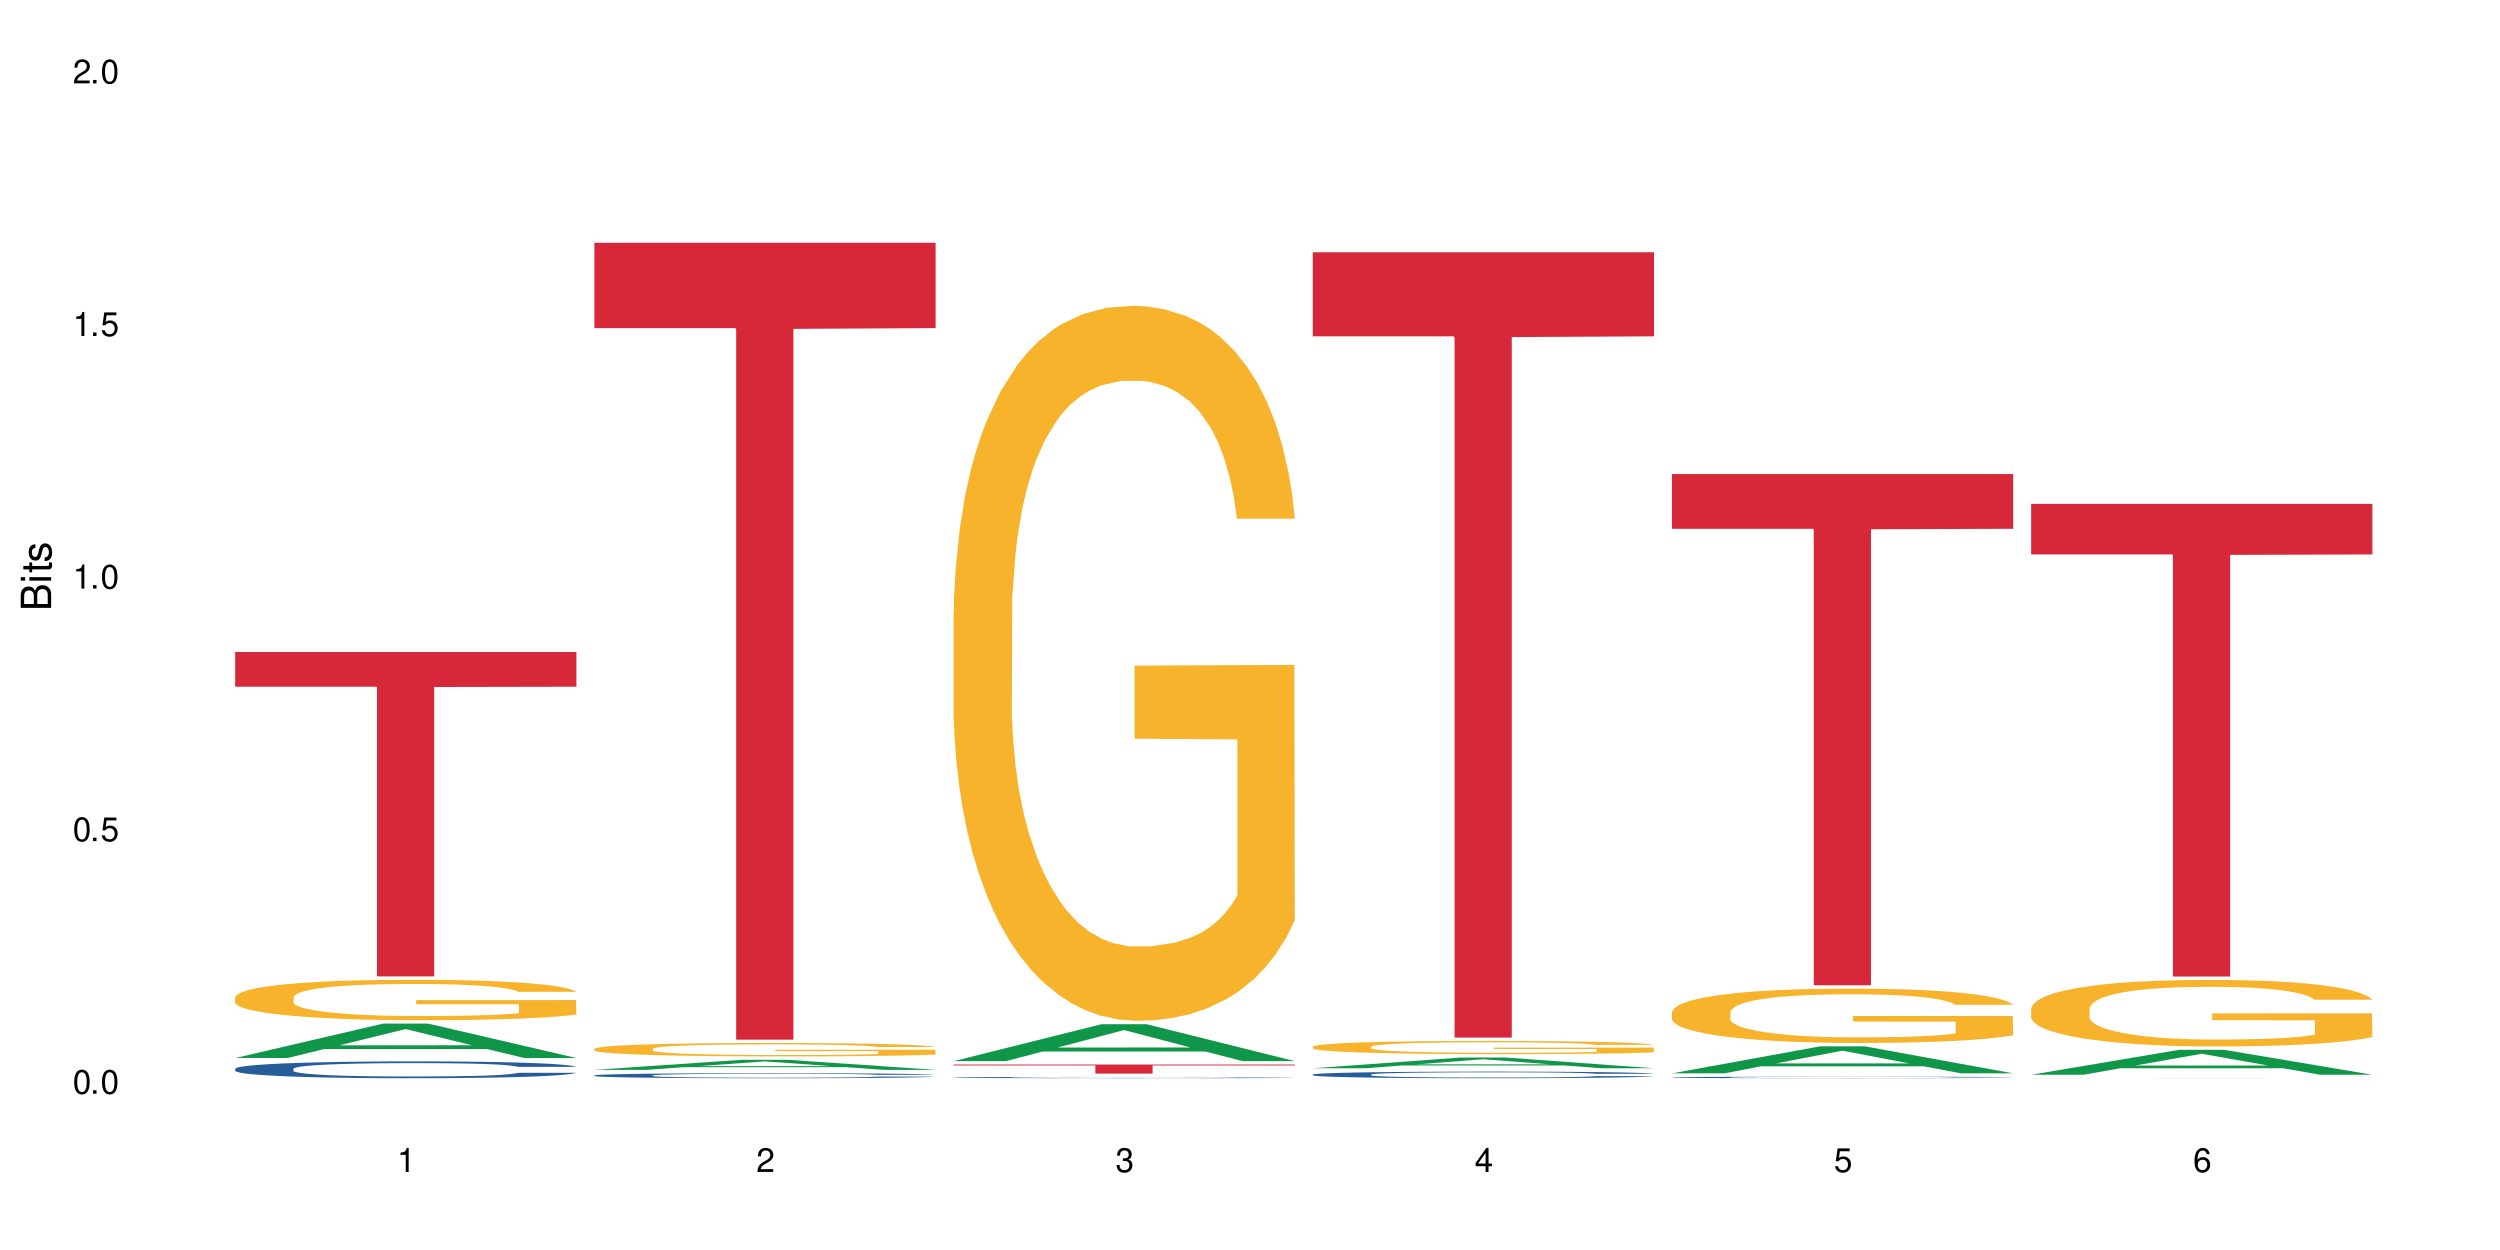 <?xml version="1.0" encoding="UTF-8"?>
<svg xmlns="http://www.w3.org/2000/svg" xmlns:xlink="http://www.w3.org/1999/xlink" width="720" height="360" viewBox="0 0 720 360">
<defs>
<g>
<g id="glyph-0-0">
</g>
<g id="glyph-0-1">
<path d="M 2.641 -6.938 C 2 -6.938 1.422 -6.656 1.078 -6.172 C 0.641 -5.562 0.406 -4.641 0.406 -3.359 C 0.406 -1.016 1.188 0.219 2.641 0.219 C 4.078 0.219 4.859 -1.016 4.859 -3.297 C 4.859 -4.641 4.656 -5.547 4.203 -6.172 C 3.844 -6.656 3.281 -6.938 2.641 -6.938 Z M 2.641 -6.188 C 3.547 -6.188 4 -5.25 4 -3.375 C 4 -1.406 3.562 -0.484 2.625 -0.484 C 1.734 -0.484 1.281 -1.438 1.281 -3.344 C 1.281 -5.25 1.734 -6.188 2.641 -6.188 Z M 2.641 -6.188 "/>
</g>
<g id="glyph-0-2">
<path d="M 1.828 -1 L 0.828 -1 L 0.828 0 L 1.828 0 Z M 1.828 -1 "/>
</g>
<g id="glyph-0-3">
<path d="M 4.562 -6.797 L 1.062 -6.797 L 0.547 -3.094 L 1.328 -3.094 C 1.719 -3.562 2.047 -3.734 2.578 -3.734 C 3.484 -3.734 4.062 -3.109 4.062 -2.094 C 4.062 -1.125 3.484 -0.531 2.578 -0.531 C 1.828 -0.531 1.375 -0.906 1.188 -1.672 L 0.328 -1.672 C 0.453 -1.109 0.547 -0.844 0.75 -0.594 C 1.125 -0.078 1.828 0.219 2.594 0.219 C 3.969 0.219 4.922 -0.781 4.922 -2.219 C 4.922 -3.562 4.031 -4.484 2.719 -4.484 C 2.25 -4.484 1.859 -4.359 1.469 -4.062 L 1.734 -5.969 L 4.562 -5.969 Z M 4.562 -6.797 "/>
</g>
<g id="glyph-0-4">
<path d="M 2.484 -4.938 L 2.484 0 L 3.328 0 L 3.328 -6.938 L 2.766 -6.938 C 2.469 -5.875 2.281 -5.734 0.984 -5.562 L 0.984 -4.938 Z M 2.484 -4.938 "/>
</g>
<g id="glyph-0-5">
<path d="M 4.859 -0.828 L 1.281 -0.828 C 1.359 -1.406 1.672 -1.781 2.5 -2.281 L 3.469 -2.828 C 4.406 -3.344 4.906 -4.062 4.906 -4.906 C 4.906 -5.484 4.672 -6.031 4.266 -6.406 C 3.859 -6.766 3.375 -6.938 2.719 -6.938 C 1.859 -6.938 1.219 -6.625 0.844 -6.031 C 0.609 -5.672 0.5 -5.234 0.484 -4.531 L 1.328 -4.531 C 1.359 -5.016 1.406 -5.281 1.531 -5.516 C 1.75 -5.938 2.188 -6.203 2.703 -6.203 C 3.469 -6.203 4.031 -5.641 4.031 -4.891 C 4.031 -4.344 3.719 -3.859 3.125 -3.516 L 2.234 -3 C 0.812 -2.172 0.406 -1.531 0.328 -0.016 L 4.859 -0.016 Z M 4.859 -0.828 "/>
</g>
<g id="glyph-0-6">
<path d="M 2.125 -3.188 L 2.578 -3.188 C 3.5 -3.188 3.984 -2.766 3.984 -1.922 C 3.984 -1.062 3.469 -0.531 2.594 -0.531 C 1.656 -0.531 1.203 -1 1.156 -2.016 L 0.312 -2.016 C 0.344 -1.453 0.438 -1.094 0.609 -0.781 C 0.953 -0.109 1.625 0.219 2.547 0.219 C 3.953 0.219 4.859 -0.625 4.859 -1.938 C 4.859 -2.828 4.516 -3.297 3.703 -3.594 C 4.344 -3.844 4.656 -4.328 4.656 -5.031 C 4.656 -6.219 3.875 -6.938 2.578 -6.938 C 1.203 -6.938 0.484 -6.172 0.453 -4.703 L 1.297 -4.703 C 1.312 -5.125 1.344 -5.359 1.453 -5.578 C 1.641 -5.969 2.062 -6.203 2.594 -6.203 C 3.344 -6.203 3.797 -5.75 3.797 -5 C 3.797 -4.516 3.609 -4.219 3.25 -4.047 C 3.016 -3.953 2.703 -3.922 2.125 -3.906 Z M 2.125 -3.188 "/>
</g>
<g id="glyph-0-7">
<path d="M 3.141 -1.672 L 3.141 0 L 3.984 0 L 3.984 -1.672 L 4.984 -1.672 L 4.984 -2.438 L 3.984 -2.438 L 3.984 -6.938 L 3.359 -6.938 L 0.266 -2.578 L 0.266 -1.672 Z M 3.141 -2.438 L 1 -2.438 L 3.141 -5.5 Z M 3.141 -2.438 "/>
</g>
<g id="glyph-0-8">
<path d="M 4.781 -5.125 C 4.609 -6.266 3.891 -6.938 2.844 -6.938 C 2.094 -6.938 1.422 -6.578 1.031 -5.953 C 0.594 -5.266 0.406 -4.422 0.406 -3.172 C 0.406 -2 0.578 -1.25 0.984 -0.641 C 1.359 -0.078 1.953 0.219 2.703 0.219 C 3.984 0.219 4.922 -0.75 4.922 -2.094 C 4.922 -3.375 4.062 -4.281 2.844 -4.281 C 2.172 -4.281 1.641 -4.031 1.281 -3.516 C 1.281 -5.234 1.828 -6.188 2.797 -6.188 C 3.391 -6.188 3.797 -5.797 3.938 -5.125 Z M 2.734 -3.531 C 3.547 -3.531 4.062 -2.953 4.062 -2.031 C 4.062 -1.156 3.484 -0.531 2.703 -0.531 C 1.922 -0.531 1.328 -1.188 1.328 -2.078 C 1.328 -2.938 1.906 -3.531 2.734 -3.531 Z M 2.734 -3.531 "/>
</g>
<g id="glyph-1-0">
</g>
<g id="glyph-1-1">
<path d="M 0 -0.953 L 0 -4.891 C 0 -5.719 -0.234 -6.344 -0.734 -6.797 C -1.188 -7.234 -1.812 -7.469 -2.5 -7.469 C -3.547 -7.469 -4.188 -7 -4.625 -5.875 C -4.984 -6.688 -5.625 -7.094 -6.531 -7.094 C -7.172 -7.094 -7.734 -6.859 -8.141 -6.391 C -8.562 -5.922 -8.75 -5.344 -8.75 -4.5 L -8.75 -0.953 Z M -4.984 -2.062 L -7.766 -2.062 L -7.766 -4.219 C -7.766 -4.844 -7.688 -5.203 -7.453 -5.5 C -7.219 -5.812 -6.859 -5.969 -6.375 -5.969 C -5.891 -5.969 -5.531 -5.812 -5.297 -5.5 C -5.062 -5.203 -4.984 -4.844 -4.984 -4.219 Z M -0.984 -2.062 L -4 -2.062 L -4 -4.781 C -4 -5.766 -3.438 -6.359 -2.484 -6.359 C -1.547 -6.359 -0.984 -5.766 -0.984 -4.781 Z M -0.984 -2.062 "/>
</g>
<g id="glyph-1-2">
<path d="M -6.281 -1.797 L -6.281 -0.797 L 0 -0.797 L 0 -1.797 Z M -8.75 -1.797 L -8.75 -0.797 L -7.484 -0.797 L -7.484 -1.797 Z M -8.75 -1.797 "/>
</g>
<g id="glyph-1-3">
<path d="M -6.281 -3.047 L -6.281 -2.016 L -8.016 -2.016 L -8.016 -1.016 L -6.281 -1.016 L -6.281 -0.172 L -5.469 -0.172 L -5.469 -1.016 L -0.719 -1.016 C -0.078 -1.016 0.281 -1.453 0.281 -2.234 C 0.281 -2.5 0.25 -2.719 0.188 -3.047 L -0.641 -3.047 C -0.609 -2.906 -0.594 -2.766 -0.594 -2.562 C -0.594 -2.141 -0.719 -2.016 -1.156 -2.016 L -5.469 -2.016 L -5.469 -3.047 Z M -6.281 -3.047 "/>
</g>
<g id="glyph-1-4">
<path d="M -4.531 -5.25 C -5.766 -5.25 -6.469 -4.422 -6.469 -2.969 C -6.469 -1.516 -5.719 -0.562 -4.547 -0.562 C -3.562 -0.562 -3.094 -1.062 -2.734 -2.562 L -2.516 -3.484 C -2.344 -4.188 -2.094 -4.469 -1.641 -4.469 C -1.047 -4.469 -0.641 -3.875 -0.641 -3 C -0.641 -2.453 -0.797 -2 -1.062 -1.75 C -1.25 -1.594 -1.422 -1.531 -1.875 -1.469 L -1.875 -0.406 C -0.422 -0.453 0.281 -1.266 0.281 -2.922 C 0.281 -4.5 -0.5 -5.516 -1.719 -5.516 C -2.656 -5.516 -3.172 -4.984 -3.469 -3.734 L -3.703 -2.766 C -3.891 -1.953 -4.156 -1.609 -4.594 -1.609 C -5.188 -1.609 -5.547 -2.125 -5.547 -2.938 C -5.547 -3.75 -5.203 -4.172 -4.531 -4.203 Z M -4.531 -5.25 "/>
</g>
</g>
</defs>
<rect x="-72" y="-36" width="864" height="432" fill="rgb(100%, 100%, 100%)" fill-opacity="1"/>
<path fill-rule="nonzero" fill="rgb(6.275%, 58.824%, 28.235%)" fill-opacity="1" d="M 67.73 304.707 L 67.836 304.695 L 110.359 294.793 L 123.273 294.793 L 166.008 304.715 L 150.992 304.715 L 140.281 302.125 L 93.352 302.125 L 82.852 304.707 L 67.73 304.707 L 97.863 301.055 L 135.977 301.043 L 116.973 296.414 L 116.766 296.406 L 116.555 296.434 L 97.758 301.043 L 97.863 301.055 Z M 67.73 304.707 "/>
<path fill-rule="nonzero" fill="rgb(14.51%, 36.078%, 60%)" fill-opacity="1" d="M 67.73 307.789 L 67.852 307.785 L 67.852 307.68 L 68.211 307.512 L 69.051 307.301 L 69.887 307.152 L 72.047 306.891 L 75.043 306.637 L 78.156 306.445 L 80.434 306.328 L 82.473 306.238 L 87.145 306.074 L 90.145 305.992 L 93.379 305.918 L 97.332 305.84 L 100.211 305.797 L 106.684 305.727 L 111.477 305.695 L 115.191 305.68 L 123.223 305.68 L 128.016 305.699 L 131.492 305.723 L 135.324 305.758 L 138.562 305.797 L 144.195 305.895 L 149.227 306.02 L 151.504 306.09 L 155.102 306.227 L 157.855 306.359 L 159.773 306.473 L 161.934 306.637 L 163.848 306.84 L 165.289 307.062 L 166.008 307.254 L 149.227 307.254 L 148.391 307.078 L 147.43 306.941 L 145.633 306.758 L 143.836 306.629 L 141.316 306.5 L 139.039 306.418 L 135.926 306.332 L 133.168 306.281 L 130.293 306.238 L 127.535 306.215 L 122.262 306.188 L 116.148 306.188 L 113.871 306.195 L 109.199 306.23 L 106.684 306.262 L 103.086 306.324 L 100.57 306.383 L 97.574 306.469 L 95.535 306.547 L 93.02 306.66 L 91.223 306.762 L 89.184 306.91 L 87.984 307.02 L 86.906 307.145 L 85.949 307.289 L 85.23 307.445 L 84.75 307.609 L 84.508 307.77 L 84.508 308.457 L 84.75 308.617 L 85.348 308.801 L 86.906 309.07 L 89.184 309.309 L 91.82 309.492 L 94.336 309.625 L 95.777 309.688 L 97.691 309.758 L 100.688 309.848 L 105.004 309.938 L 107.52 309.973 L 111.355 310.008 L 115.312 310.023 L 120.586 310.023 L 125.258 310.008 L 128.375 309.984 L 131.609 309.949 L 136.043 309.875 L 138.801 309.805 L 141.199 309.719 L 142.996 309.633 L 144.195 309.562 L 145.992 309.426 L 147.43 309.277 L 148.508 309.121 L 149.227 308.969 L 166.008 308.969 L 165.289 309.148 L 164.207 309.32 L 163.129 309.449 L 161.453 309.605 L 159.535 309.742 L 156.777 309.895 L 154.5 310 L 151.504 310.109 L 148.75 310.191 L 145.754 310.27 L 141.316 310.355 L 138.441 310.402 L 135.324 310.441 L 131.609 310.477 L 126.938 310.508 L 121.902 310.527 L 117.227 310.531 L 112.195 310.52 L 108.48 310.504 L 103.566 310.465 L 97.453 310.383 L 93.02 310.301 L 89.543 310.215 L 86.547 310.125 L 83.191 310.008 L 78.875 309.812 L 76.238 309.66 L 74.441 309.539 L 72.406 309.363 L 70.969 309.211 L 69.289 308.961 L 68.09 308.645 L 67.73 308.402 Z M 67.73 307.789 "/>
<path fill-rule="nonzero" fill="rgb(96.863%, 70.196%, 16.863%)" fill-opacity="1" d="M 67.73 287.164 L 67.852 287.152 L 67.852 286.941 L 68.332 286.461 L 69.527 285.801 L 71.086 285.258 L 72.766 284.836 L 73.844 284.609 L 75.641 284.293 L 77.199 284.059 L 81.152 283.578 L 86.188 283.133 L 88.945 282.941 L 92.059 282.758 L 96.496 282.555 L 98.531 282.48 L 104.766 282.312 L 111.836 282.207 L 119.625 282.172 L 123.223 282.184 L 128.133 282.227 L 134.848 282.344 L 138.68 282.449 L 141.676 282.555 L 144.793 282.695 L 148.629 282.906 L 152.223 283.164 L 155.102 283.418 L 157.977 283.738 L 160.375 284.078 L 162.41 284.449 L 164.207 284.898 L 165.289 285.27 L 166.008 285.645 L 149.348 285.645 L 148.391 285.27 L 147.309 284.984 L 145.512 284.633 L 143.715 284.375 L 141.918 284.176 L 138.562 283.898 L 135.684 283.727 L 132.09 283.578 L 128.613 283.48 L 124.66 283.418 L 122.262 283.398 L 115.91 283.398 L 110.156 283.473 L 106.801 283.559 L 104.406 283.641 L 101.047 283.801 L 99.012 283.93 L 97.812 284.016 L 94.219 284.344 L 91.82 284.641 L 90.504 284.844 L 88.824 285.164 L 87.625 285.453 L 86.309 285.879 L 85.59 286.195 L 84.629 286.922 L 84.508 288.836 L 84.871 289.238 L 85.59 289.676 L 86.547 290.059 L 87.984 290.465 L 89.422 290.773 L 91.941 291.188 L 94.098 291.465 L 95.777 291.645 L 99.012 291.934 L 100.328 292.027 L 103.445 292.219 L 106.684 292.367 L 110.637 292.496 L 113.633 292.562 L 118.426 292.613 L 124.539 292.613 L 131.73 292.551 L 136.285 292.465 L 139.398 292.379 L 141.438 292.305 L 143.953 292.188 L 145.754 292.082 L 147.43 291.965 L 149.469 291.785 L 149.469 289.238 L 119.863 289.23 L 119.863 288.039 L 165.887 288.027 L 166.008 292.188 L 163.488 292.477 L 160.375 292.754 L 157.379 292.965 L 154.262 293.145 L 149.828 293.348 L 146.23 293.477 L 140.719 293.625 L 135.684 293.719 L 130.41 293.785 L 125.738 293.816 L 120.223 293.828 L 115.312 293.805 L 110.039 293.742 L 105.844 293.656 L 102.008 293.551 L 98.172 293.41 L 93.379 293.188 L 90.262 293.008 L 87.027 292.785 L 83.789 292.52 L 80.914 292.23 L 78.996 292.008 L 77.078 291.75 L 75.043 291.434 L 73.125 291.07 L 71.688 290.742 L 70.367 290.367 L 69.41 290.016 L 68.449 289.539 L 67.969 289.156 L 67.73 288.824 Z M 67.73 287.164 "/>
<path fill-rule="nonzero" fill="rgb(83.922%, 15.686%, 22.353%)" fill-opacity="1" d="M 67.73 187.77 L 166.008 187.77 L 166.008 197.773 L 125.047 197.859 L 125.047 281.207 L 108.57 281.207 L 108.57 197.949 L 108.332 197.773 L 67.73 197.773 Z M 67.73 187.77 "/>
<path fill-rule="nonzero" fill="rgb(6.275%, 58.824%, 28.235%)" fill-opacity="1" d="M 171.18 308.113 L 171.285 308.109 L 213.809 305.215 L 226.723 305.215 L 269.453 308.113 L 254.441 308.113 L 243.73 307.359 L 196.797 307.359 L 186.297 308.113 L 171.18 308.113 L 201.312 307.043 L 239.426 307.043 L 220.422 305.688 L 220.211 305.688 L 220 305.695 L 201.207 307.043 L 201.312 307.043 Z M 171.18 308.113 "/>
<path fill-rule="nonzero" fill="rgb(14.51%, 36.078%, 60%)" fill-opacity="1" d="M 171.18 309.711 L 171.297 309.711 L 171.297 309.68 L 171.66 309.629 L 172.496 309.562 L 173.336 309.52 L 175.492 309.441 L 178.488 309.367 L 181.605 309.309 L 183.883 309.273 L 185.922 309.246 L 190.594 309.199 L 193.59 309.172 L 196.828 309.152 L 200.781 309.129 L 203.656 309.113 L 210.129 309.094 L 214.922 309.086 L 218.641 309.082 L 226.668 309.082 L 231.461 309.086 L 234.938 309.094 L 238.773 309.102 L 242.008 309.113 L 247.641 309.145 L 252.676 309.18 L 254.953 309.203 L 258.547 309.242 L 261.305 309.285 L 263.223 309.316 L 265.379 309.367 L 267.297 309.426 L 268.734 309.492 L 269.453 309.551 L 252.676 309.551 L 251.836 309.496 L 250.879 309.457 L 249.082 309.402 L 247.281 309.363 L 244.766 309.324 L 242.488 309.301 L 239.371 309.277 L 236.617 309.258 L 233.738 309.246 L 230.984 309.238 L 225.711 309.23 L 219.598 309.23 L 217.32 309.234 L 212.645 309.246 L 210.129 309.254 L 206.535 309.273 L 204.016 309.289 L 201.02 309.316 L 198.984 309.34 L 196.469 309.375 L 194.668 309.402 L 192.633 309.449 L 191.434 309.48 L 190.355 309.52 L 189.395 309.562 L 188.676 309.609 L 188.199 309.656 L 187.957 309.703 L 187.957 309.91 L 188.199 309.957 L 188.797 310.012 L 190.355 310.094 L 192.633 310.164 L 195.27 310.219 L 197.785 310.262 L 199.223 310.277 L 201.141 310.301 L 204.137 310.324 L 208.453 310.352 L 210.969 310.363 L 214.805 310.375 L 218.758 310.379 L 224.031 310.379 L 228.707 310.375 L 231.82 310.367 L 235.059 310.355 L 239.492 310.332 L 242.25 310.312 L 244.645 310.289 L 246.445 310.262 L 247.641 310.242 L 249.441 310.199 L 250.879 310.156 L 251.957 310.109 L 252.676 310.062 L 269.453 310.062 L 268.734 310.117 L 267.656 310.168 L 266.578 310.207 L 264.898 310.254 L 262.984 310.293 L 260.227 310.34 L 257.949 310.371 L 254.953 310.402 L 252.195 310.43 L 249.199 310.453 L 244.766 310.477 L 241.891 310.492 L 238.773 310.504 L 235.059 310.516 L 230.383 310.523 L 225.352 310.527 L 220.676 310.531 L 215.645 310.527 L 211.926 310.523 L 207.012 310.512 L 200.902 310.488 L 196.469 310.461 L 192.992 310.438 L 189.996 310.41 L 186.641 310.375 L 182.324 310.316 L 179.688 310.27 L 177.891 310.234 L 175.852 310.18 L 174.414 310.137 L 172.738 310.062 L 171.539 309.969 L 171.18 309.895 Z M 171.18 309.711 "/>
<path fill-rule="nonzero" fill="rgb(96.863%, 70.196%, 16.863%)" fill-opacity="1" d="M 171.18 302.039 L 171.297 302.035 L 171.297 301.965 L 171.777 301.809 L 172.977 301.59 L 174.535 301.406 L 176.211 301.266 L 177.293 301.191 L 179.09 301.086 L 180.648 301.008 L 184.602 300.852 L 189.637 300.703 L 192.391 300.637 L 195.508 300.578 L 199.941 300.512 L 201.98 300.488 L 208.211 300.43 L 215.281 300.395 L 223.074 300.383 L 226.668 300.387 L 231.582 300.402 L 238.293 300.441 L 242.129 300.477 L 245.125 300.512 L 248.242 300.559 L 252.078 300.629 L 255.672 300.711 L 258.547 300.797 L 261.426 300.902 L 263.82 301.016 L 265.859 301.141 L 267.656 301.289 L 268.734 301.41 L 269.453 301.535 L 252.797 301.535 L 251.836 301.41 L 250.758 301.316 L 248.961 301.199 L 247.164 301.113 L 245.363 301.047 L 242.008 300.957 L 239.133 300.898 L 235.539 300.852 L 232.062 300.82 L 228.105 300.797 L 225.711 300.789 L 219.359 300.789 L 213.605 300.816 L 210.25 300.844 L 207.852 300.871 L 204.496 300.926 L 202.461 300.965 L 201.262 300.996 L 197.664 301.105 L 195.27 301.203 L 193.949 301.27 L 192.273 301.375 L 191.074 301.473 L 189.754 301.613 L 189.035 301.719 L 188.078 301.957 L 187.957 302.594 L 188.316 302.727 L 189.035 302.871 L 189.996 303 L 191.434 303.133 L 192.871 303.234 L 195.387 303.375 L 197.547 303.465 L 199.223 303.527 L 202.461 303.621 L 203.777 303.652 L 206.895 303.715 L 210.129 303.766 L 214.086 303.809 L 217.082 303.828 L 221.875 303.848 L 227.988 303.848 L 235.18 303.824 L 239.73 303.797 L 242.848 303.77 L 244.887 303.746 L 247.402 303.707 L 249.199 303.672 L 250.879 303.633 L 252.914 303.57 L 252.914 302.727 L 223.312 302.723 L 223.312 302.328 L 269.336 302.324 L 269.453 303.707 L 266.938 303.801 L 263.82 303.895 L 260.824 303.965 L 257.711 304.023 L 253.273 304.09 L 249.68 304.133 L 244.168 304.184 L 239.133 304.215 L 233.859 304.234 L 229.184 304.246 L 223.672 304.25 L 218.758 304.242 L 213.484 304.223 L 209.289 304.191 L 205.457 304.156 L 201.621 304.113 L 196.828 304.039 L 193.711 303.977 L 190.473 303.902 L 187.238 303.816 L 184.363 303.719 L 182.445 303.645 L 180.527 303.562 L 178.488 303.457 L 176.57 303.336 L 175.133 303.227 L 173.816 303.102 L 172.855 302.984 L 171.898 302.828 L 171.418 302.699 L 171.18 302.59 Z M 171.18 302.039 "/>
<path fill-rule="nonzero" fill="rgb(83.922%, 15.686%, 22.353%)" fill-opacity="1" d="M 171.18 69.93 L 269.453 69.93 L 269.453 94.496 L 228.496 94.711 L 228.496 299.418 L 212.02 299.418 L 212.02 94.926 L 211.777 94.496 L 171.18 94.496 Z M 171.18 69.93 "/>
<path fill-rule="nonzero" fill="rgb(6.275%, 58.824%, 28.235%)" fill-opacity="1" d="M 274.629 305.605 L 274.73 305.594 L 317.254 294.961 L 330.168 294.961 L 372.902 305.613 L 357.887 305.613 L 347.18 302.836 L 300.246 302.836 L 289.746 305.605 L 274.629 305.605 L 304.762 301.684 L 342.875 301.676 L 323.871 296.703 L 323.66 296.691 L 323.449 296.723 L 304.656 301.676 L 304.762 301.684 Z M 274.629 305.605 "/>
<path fill-rule="nonzero" fill="rgb(14.51%, 36.078%, 60%)" fill-opacity="1" d="M 274.629 310.32 L 274.746 310.316 L 274.746 310.309 L 275.105 310.297 L 275.945 310.281 L 276.785 310.27 L 278.941 310.25 L 281.938 310.23 L 285.055 310.215 L 287.332 310.207 L 289.367 310.199 L 294.043 310.188 L 297.039 310.18 L 300.273 310.176 L 304.23 310.168 L 307.105 310.164 L 313.578 310.16 L 318.371 310.156 L 334.91 310.156 L 338.387 310.16 L 342.223 310.16 L 345.457 310.164 L 351.09 310.172 L 356.125 310.184 L 358.402 310.188 L 361.996 310.199 L 364.754 310.207 L 366.672 310.219 L 368.828 310.23 L 370.746 310.246 L 372.184 310.262 L 372.902 310.277 L 356.125 310.277 L 355.285 310.262 L 354.324 310.254 L 352.527 310.238 L 350.73 310.23 L 348.215 310.219 L 345.938 310.211 L 342.82 310.207 L 340.062 310.203 L 337.188 310.199 L 334.43 310.195 L 320.77 310.195 L 316.094 310.199 L 313.578 310.199 L 309.98 310.207 L 307.465 310.211 L 304.469 310.215 L 302.434 310.223 L 299.914 310.23 L 298.117 310.238 L 296.078 310.25 L 294.883 310.258 L 293.801 310.27 L 292.844 310.281 L 292.125 310.293 L 291.645 310.305 L 291.406 310.316 L 291.406 310.371 L 291.645 310.383 L 292.246 310.398 L 293.801 310.418 L 296.078 310.438 L 298.715 310.449 L 301.234 310.461 L 302.672 310.465 L 304.59 310.469 L 307.586 310.477 L 311.898 310.484 L 314.418 310.488 L 318.25 310.488 L 322.207 310.492 L 327.48 310.492 L 332.152 310.488 L 335.27 310.488 L 338.508 310.484 L 342.941 310.48 L 345.695 310.473 L 348.094 310.469 L 349.891 310.461 L 351.09 310.457 L 352.887 310.445 L 354.324 310.434 L 355.406 310.422 L 356.125 310.41 L 372.902 310.41 L 372.184 310.422 L 371.105 310.438 L 370.027 310.445 L 368.348 310.457 L 366.43 310.469 L 363.676 310.48 L 361.398 310.488 L 358.402 310.496 L 355.645 310.504 L 352.648 310.512 L 348.215 310.516 L 345.336 310.52 L 342.223 310.523 L 338.508 310.527 L 333.832 310.527 L 328.797 310.531 L 319.09 310.531 L 315.375 310.527 L 310.461 310.523 L 304.348 310.52 L 299.914 310.512 L 296.438 310.504 L 293.441 310.5 L 290.086 310.488 L 285.773 310.477 L 283.137 310.465 L 281.34 310.453 L 279.301 310.441 L 277.863 310.43 L 276.184 310.41 L 274.988 310.383 L 274.629 310.367 Z M 274.629 310.32 "/>
<path fill-rule="nonzero" fill="rgb(96.863%, 70.196%, 16.863%)" fill-opacity="1" d="M 274.629 176.27 L 274.746 176.082 L 274.746 172.32 L 275.227 163.855 L 276.426 152.195 L 277.984 142.605 L 279.66 135.082 L 280.738 131.133 L 282.535 125.492 L 284.094 121.355 L 288.051 112.891 L 293.082 104.992 L 295.84 101.605 L 298.957 98.41 L 303.391 94.836 L 305.43 93.52 L 311.66 90.512 L 318.73 88.629 L 326.52 88.066 L 330.117 88.254 L 335.031 89.008 L 341.742 91.074 L 345.578 92.957 L 348.574 94.836 L 351.688 97.281 L 355.523 101.043 L 359.121 105.555 L 361.996 110.07 L 364.871 115.711 L 367.27 121.73 L 369.309 128.312 L 371.105 136.211 L 372.184 142.793 L 372.902 149.375 L 356.242 149.375 L 355.285 142.793 L 354.207 137.715 L 352.41 131.508 L 350.609 126.996 L 348.812 123.422 L 345.457 118.531 L 342.582 115.523 L 338.984 112.891 L 335.512 111.199 L 331.555 110.07 L 329.156 109.695 L 322.805 109.695 L 317.055 111.012 L 313.699 112.516 L 311.301 114.02 L 307.945 116.84 L 305.906 119.098 L 304.707 120.602 L 301.113 126.43 L 298.715 131.699 L 297.398 135.27 L 295.719 140.914 L 294.523 145.988 L 293.203 153.512 L 292.484 159.156 L 291.527 171.941 L 291.406 205.793 L 291.766 212.941 L 292.484 220.652 L 293.441 227.422 L 294.883 234.566 L 296.32 240.023 L 298.836 247.355 L 300.992 252.246 L 302.672 255.441 L 305.906 260.52 L 307.227 262.215 L 310.34 265.598 L 313.578 268.23 L 317.531 270.488 L 320.527 271.617 L 325.324 272.559 L 331.434 272.559 L 338.625 271.43 L 343.18 269.926 L 346.297 268.418 L 348.332 267.102 L 350.852 265.035 L 352.648 263.152 L 354.324 261.086 L 356.363 257.887 L 356.363 212.941 L 326.762 212.754 L 326.762 191.691 L 372.781 191.5 L 372.902 265.035 L 370.387 270.113 L 367.27 275 L 364.273 278.762 L 361.156 281.961 L 356.723 285.535 L 353.129 287.789 L 347.613 290.422 L 342.582 292.117 L 337.309 293.242 L 332.633 293.809 L 327.121 293.996 L 322.207 293.621 L 316.934 292.492 L 312.738 290.988 L 308.902 289.105 L 305.07 286.66 L 300.273 282.711 L 297.16 279.516 L 293.922 275.566 L 290.688 270.863 L 287.809 265.785 L 285.895 261.836 L 283.977 257.324 L 281.938 251.684 L 280.02 245.289 L 278.582 239.457 L 277.262 232.875 L 276.305 226.668 L 275.348 218.207 L 274.867 211.438 L 274.629 205.605 Z M 274.629 176.27 "/>
<path fill-rule="nonzero" fill="rgb(83.922%, 15.686%, 22.353%)" fill-opacity="1" d="M 274.629 306.582 L 372.902 306.582 L 372.902 306.859 L 331.945 306.863 L 331.945 309.191 L 315.465 309.191 L 315.465 306.863 L 315.227 306.859 L 274.629 306.859 Z M 274.629 306.582 "/>
<path fill-rule="nonzero" fill="rgb(6.275%, 58.824%, 28.235%)" fill-opacity="1" d="M 378.074 307.66 L 378.18 307.656 L 420.703 304.57 L 433.617 304.57 L 476.352 307.664 L 461.336 307.664 L 450.625 306.855 L 403.695 306.855 L 393.195 307.66 L 378.074 307.66 L 408.207 306.523 L 446.32 306.52 L 427.316 305.074 L 427.109 305.074 L 426.898 305.082 L 408.105 306.52 L 408.207 306.523 Z M 378.074 307.66 "/>
<path fill-rule="nonzero" fill="rgb(14.51%, 36.078%, 60%)" fill-opacity="1" d="M 378.074 309.457 L 378.195 309.457 L 378.195 309.414 L 378.555 309.348 L 379.395 309.266 L 380.23 309.207 L 382.391 309.105 L 385.387 309.004 L 388.5 308.93 L 390.777 308.883 L 392.816 308.848 L 397.492 308.785 L 400.488 308.75 L 403.723 308.723 L 407.676 308.691 L 410.555 308.676 L 417.027 308.648 L 421.82 308.637 L 425.535 308.629 L 433.566 308.629 L 438.359 308.637 L 441.836 308.645 L 445.668 308.66 L 448.906 308.676 L 454.539 308.715 L 459.57 308.762 L 461.848 308.789 L 465.445 308.844 L 468.199 308.895 L 470.117 308.941 L 472.277 309.004 L 474.191 309.082 L 475.633 309.172 L 476.352 309.246 L 459.57 309.246 L 458.734 309.176 L 457.773 309.125 L 455.977 309.051 L 454.18 309 L 451.66 308.953 L 449.383 308.918 L 446.27 308.887 L 443.512 308.863 L 440.637 308.848 L 437.879 308.84 L 432.605 308.828 L 426.492 308.828 L 424.215 308.832 L 419.543 308.844 L 417.027 308.859 L 413.43 308.883 L 410.914 308.906 L 407.918 308.938 L 405.879 308.969 L 403.363 309.016 L 401.566 309.055 L 399.527 309.109 L 398.328 309.156 L 397.25 309.203 L 396.293 309.262 L 395.574 309.32 L 395.094 309.387 L 394.855 309.449 L 394.855 309.719 L 395.094 309.781 L 395.691 309.852 L 397.25 309.957 L 399.527 310.051 L 402.164 310.125 L 404.68 310.176 L 406.121 310.199 L 408.035 310.227 L 411.035 310.262 L 415.348 310.297 L 417.863 310.312 L 421.699 310.324 L 425.656 310.332 L 430.93 310.332 L 435.602 310.324 L 438.719 310.316 L 441.953 310.301 L 446.387 310.273 L 449.145 310.246 L 451.543 310.211 L 453.34 310.18 L 454.539 310.152 L 456.336 310.098 L 457.773 310.039 L 458.852 309.977 L 459.57 309.918 L 476.352 309.918 L 475.633 309.988 L 474.555 310.055 L 473.473 310.105 L 471.797 310.168 L 469.879 310.223 L 467.121 310.281 L 464.844 310.32 L 461.848 310.363 L 459.094 310.398 L 456.098 310.426 L 451.66 310.461 L 448.785 310.48 L 445.668 310.496 L 441.953 310.508 L 437.281 310.52 L 432.246 310.527 L 427.574 310.531 L 422.539 310.527 L 418.824 310.52 L 413.91 310.504 L 407.797 310.473 L 403.363 310.441 L 399.887 310.406 L 396.891 310.371 L 393.535 310.324 L 389.223 310.25 L 386.586 310.191 L 384.785 310.141 L 382.75 310.074 L 381.312 310.012 L 379.633 309.914 L 378.434 309.793 L 378.074 309.695 Z M 378.074 309.457 "/>
<path fill-rule="nonzero" fill="rgb(96.863%, 70.196%, 16.863%)" fill-opacity="1" d="M 378.074 301.426 L 378.195 301.422 L 378.195 301.352 L 378.676 301.195 L 379.871 300.98 L 381.43 300.801 L 383.109 300.664 L 384.188 300.59 L 385.984 300.484 L 387.543 300.41 L 391.496 300.254 L 396.531 300.105 L 399.289 300.043 L 402.402 299.984 L 406.84 299.918 L 408.875 299.895 L 415.109 299.84 L 422.18 299.805 L 429.969 299.793 L 433.566 299.797 L 438.48 299.809 L 445.191 299.848 L 449.023 299.883 L 452.02 299.918 L 455.137 299.965 L 458.973 300.035 L 462.566 300.117 L 465.445 300.199 L 468.32 300.305 L 470.719 300.414 L 472.754 300.539 L 474.555 300.684 L 475.633 300.805 L 476.352 300.926 L 459.691 300.926 L 458.734 300.805 L 457.652 300.711 L 455.855 300.598 L 454.059 300.512 L 452.262 300.449 L 448.906 300.355 L 446.027 300.301 L 442.434 300.254 L 438.957 300.223 L 435.004 300.199 L 432.605 300.191 L 426.254 300.191 L 420.5 300.219 L 417.145 300.246 L 414.75 300.273 L 411.395 300.324 L 409.355 300.367 L 408.156 300.395 L 404.562 300.504 L 402.164 300.602 L 400.848 300.668 L 399.168 300.77 L 397.969 300.863 L 396.652 301.004 L 395.934 301.109 L 394.973 301.344 L 394.855 301.973 L 395.215 302.105 L 395.934 302.246 L 396.891 302.371 L 398.328 302.504 L 399.766 302.605 L 402.285 302.742 L 404.441 302.832 L 406.121 302.891 L 409.355 302.984 L 410.672 303.016 L 413.789 303.078 L 417.027 303.125 L 420.98 303.168 L 423.977 303.191 L 428.77 303.207 L 434.883 303.207 L 442.074 303.188 L 446.629 303.16 L 449.746 303.129 L 451.781 303.105 L 454.297 303.066 L 456.098 303.031 L 457.773 302.996 L 459.812 302.934 L 459.812 302.105 L 430.211 302.102 L 430.211 301.711 L 476.23 301.707 L 476.352 303.066 L 473.832 303.16 L 470.719 303.254 L 467.723 303.32 L 464.605 303.383 L 460.172 303.445 L 456.574 303.488 L 451.062 303.539 L 446.027 303.57 L 440.754 303.59 L 436.082 303.602 L 430.57 303.605 L 425.656 303.598 L 420.383 303.574 L 416.188 303.547 L 412.352 303.512 L 408.516 303.469 L 403.723 303.395 L 400.605 303.336 L 397.371 303.262 L 394.133 303.176 L 391.258 303.082 L 389.34 303.008 L 387.422 302.926 L 385.387 302.82 L 383.469 302.703 L 382.031 302.594 L 380.711 302.473 L 379.754 302.359 L 378.793 302.203 L 378.316 302.074 L 378.074 301.969 Z M 378.074 301.426 "/>
<path fill-rule="nonzero" fill="rgb(83.922%, 15.686%, 22.353%)" fill-opacity="1" d="M 378.074 72.656 L 476.352 72.656 L 476.352 96.863 L 435.391 97.078 L 435.391 298.828 L 418.914 298.828 L 418.914 97.289 L 418.676 96.863 L 378.074 96.863 Z M 378.074 72.656 "/>
<path fill-rule="nonzero" fill="rgb(6.275%, 58.824%, 28.235%)" fill-opacity="1" d="M 481.523 309.121 L 481.629 309.117 L 524.152 301.348 L 537.066 301.348 L 579.797 309.129 L 564.785 309.129 L 554.074 307.098 L 507.141 307.098 L 496.641 309.121 L 481.523 309.121 L 511.656 306.258 L 549.77 306.25 L 530.766 302.621 L 530.555 302.613 L 530.348 302.633 L 511.551 306.25 L 511.656 306.258 Z M 481.523 309.121 "/>
<path fill-rule="nonzero" fill="rgb(14.51%, 36.078%, 60%)" fill-opacity="1" d="M 481.523 310.285 L 481.645 310.285 L 481.645 310.273 L 482.004 310.262 L 482.84 310.242 L 483.68 310.227 L 485.836 310.203 L 488.832 310.184 L 491.949 310.164 L 494.227 310.156 L 496.266 310.148 L 500.938 310.133 L 503.934 310.125 L 507.172 310.117 L 511.125 310.109 L 514 310.105 L 520.473 310.102 L 525.27 310.098 L 541.809 310.098 L 545.281 310.102 L 549.117 310.102 L 552.352 310.105 L 557.984 310.117 L 563.02 310.125 L 565.297 310.133 L 568.891 310.145 L 571.648 310.156 L 573.566 310.168 L 575.723 310.184 L 577.641 310.199 L 579.078 310.219 L 579.797 310.238 L 563.02 310.238 L 562.18 310.223 L 561.223 310.211 L 559.426 310.191 L 557.625 310.18 L 555.109 310.168 L 552.832 310.164 L 549.715 310.156 L 546.961 310.148 L 544.082 310.148 L 541.328 310.145 L 536.055 310.141 L 527.664 310.141 L 522.992 310.145 L 520.473 310.148 L 516.879 310.152 L 514.363 310.16 L 511.367 310.168 L 509.328 310.176 L 506.812 310.184 L 505.012 310.191 L 502.977 310.207 L 501.777 310.215 L 500.699 310.227 L 499.738 310.242 L 499.02 310.254 L 498.543 310.27 L 498.301 310.281 L 498.301 310.344 L 498.543 310.359 L 499.141 310.375 L 500.699 310.398 L 502.977 310.422 L 505.613 310.438 L 508.129 310.449 L 509.566 310.453 L 511.484 310.461 L 514.48 310.469 L 518.797 310.477 L 521.312 310.48 L 525.148 310.484 L 539.051 310.484 L 542.168 310.48 L 545.402 310.477 L 549.836 310.473 L 552.594 310.465 L 554.988 310.457 L 556.789 310.449 L 557.984 310.445 L 559.785 310.43 L 561.223 310.418 L 562.301 310.402 L 563.02 310.391 L 579.797 310.391 L 579.078 310.406 L 578 310.422 L 576.922 310.434 L 575.246 310.445 L 573.328 310.461 L 570.57 310.473 L 568.293 310.484 L 565.297 310.492 L 562.539 310.5 L 559.543 310.508 L 555.109 310.516 L 552.234 310.52 L 549.117 310.523 L 545.402 310.523 L 540.727 310.527 L 535.695 310.531 L 531.02 310.531 L 525.988 310.527 L 522.27 310.527 L 517.359 310.523 L 511.246 310.516 L 506.812 310.508 L 503.336 310.5 L 500.34 310.492 L 496.984 310.484 L 492.668 310.465 L 490.031 310.453 L 488.234 310.441 L 486.195 310.426 L 484.758 310.41 L 483.082 310.391 L 481.883 310.363 L 481.523 310.34 Z M 481.523 310.285 "/>
<path fill-rule="nonzero" fill="rgb(96.863%, 70.196%, 16.863%)" fill-opacity="1" d="M 481.523 291.434 L 481.645 291.418 L 481.645 291.133 L 482.121 290.488 L 483.32 289.602 L 484.879 288.871 L 486.555 288.301 L 487.637 288 L 489.434 287.57 L 490.992 287.258 L 494.945 286.613 L 499.98 286.012 L 502.734 285.754 L 505.852 285.512 L 510.285 285.242 L 512.324 285.141 L 518.555 284.91 L 525.629 284.77 L 533.418 284.727 L 537.012 284.742 L 541.926 284.797 L 548.637 284.953 L 552.473 285.098 L 555.469 285.242 L 558.586 285.426 L 562.422 285.711 L 566.016 286.055 L 568.891 286.398 L 571.77 286.828 L 574.164 287.285 L 576.203 287.785 L 578 288.387 L 579.078 288.887 L 579.797 289.387 L 563.141 289.387 L 562.18 288.887 L 561.102 288.5 L 559.305 288.027 L 557.508 287.688 L 555.711 287.414 L 552.352 287.043 L 549.477 286.812 L 545.883 286.613 L 542.406 286.484 L 538.449 286.398 L 536.055 286.371 L 529.703 286.371 L 523.949 286.469 L 520.594 286.586 L 518.195 286.699 L 514.84 286.914 L 512.805 287.086 L 511.605 287.199 L 508.008 287.645 L 505.613 288.043 L 504.293 288.316 L 502.617 288.742 L 501.418 289.129 L 500.098 289.703 L 499.379 290.129 L 498.422 291.102 L 498.301 293.676 L 498.66 294.219 L 499.379 294.805 L 500.34 295.32 L 501.777 295.863 L 503.215 296.277 L 505.73 296.836 L 507.891 297.207 L 509.566 297.449 L 512.805 297.836 L 514.121 297.965 L 517.238 298.223 L 520.473 298.422 L 524.43 298.594 L 527.426 298.68 L 532.219 298.754 L 538.332 298.754 L 545.523 298.668 L 550.078 298.551 L 553.191 298.438 L 555.23 298.336 L 557.746 298.18 L 559.543 298.039 L 561.223 297.879 L 563.258 297.637 L 563.258 294.219 L 533.656 294.207 L 533.656 292.605 L 579.68 292.59 L 579.797 298.18 L 577.281 298.566 L 574.164 298.938 L 571.168 299.223 L 568.055 299.469 L 563.617 299.738 L 560.023 299.91 L 554.512 300.109 L 549.477 300.238 L 544.203 300.324 L 539.531 300.367 L 534.016 300.383 L 529.102 300.352 L 523.828 300.266 L 519.637 300.152 L 515.801 300.012 L 511.965 299.824 L 507.172 299.523 L 504.055 299.281 L 500.82 298.98 L 497.582 298.625 L 494.707 298.238 L 492.789 297.938 L 490.871 297.594 L 488.832 297.164 L 486.918 296.68 L 485.477 296.234 L 484.16 295.734 L 483.199 295.262 L 482.242 294.621 L 481.762 294.105 L 481.523 293.664 Z M 481.523 291.434 "/>
<path fill-rule="nonzero" fill="rgb(83.922%, 15.686%, 22.353%)" fill-opacity="1" d="M 481.523 136.527 L 579.797 136.527 L 579.797 152.289 L 538.84 152.426 L 538.84 283.762 L 522.363 283.762 L 522.363 152.566 L 522.121 152.289 L 481.523 152.289 Z M 481.523 136.527 "/>
<path fill-rule="nonzero" fill="rgb(6.275%, 58.824%, 28.235%)" fill-opacity="1" d="M 584.973 309.523 L 585.074 309.52 L 627.598 302.344 L 640.512 302.344 L 683.246 309.531 L 668.23 309.531 L 657.523 307.656 L 610.59 307.656 L 600.09 309.523 L 584.973 309.523 L 615.105 306.879 L 653.219 306.871 L 634.215 303.52 L 634.004 303.512 L 633.793 303.531 L 615 306.871 L 615.105 306.879 Z M 584.973 309.523 "/>
<path fill-rule="nonzero" fill="rgb(14.51%, 36.078%, 60%)" fill-opacity="1" d="M 584.973 310.512 L 585.449 310.512 L 586.289 310.508 L 589.285 310.508 L 592.281 310.504 L 597.676 310.504 L 599.711 310.5 L 628.715 310.5 L 632.43 310.496 L 640.461 310.496 L 645.254 310.5 L 672.34 310.5 L 675.098 310.504 L 681.09 310.504 L 682.527 310.508 L 683.246 310.508 L 664.672 310.508 L 662.871 310.504 L 653.164 310.504 L 650.406 310.5 L 623.922 310.5 L 620.328 310.504 L 608.461 310.504 L 606.426 310.508 L 602.469 310.508 L 601.988 310.512 L 601.75 310.512 L 601.75 310.516 L 601.988 310.516 L 602.59 310.52 L 604.148 310.52 L 606.426 310.523 L 614.934 310.523 L 617.93 310.527 L 653.285 310.527 L 656.043 310.523 L 664.672 310.523 L 665.75 310.52 L 683.246 310.52 L 682.527 310.52 L 681.449 310.523 L 676.773 310.523 L 674.02 310.527 L 655.68 310.527 L 652.566 310.531 L 620.805 310.531 L 614.695 310.527 L 600.43 310.527 L 596.117 310.523 L 589.645 310.523 L 588.207 310.52 L 585.332 310.52 L 584.973 310.516 Z M 584.973 310.512 "/>
<path fill-rule="nonzero" fill="rgb(96.863%, 70.196%, 16.863%)" fill-opacity="1" d="M 584.973 290.422 L 585.09 290.402 L 585.09 290.055 L 585.57 289.266 L 586.77 288.18 L 588.328 287.289 L 590.004 286.586 L 591.082 286.219 L 592.883 285.695 L 594.438 285.309 L 598.395 284.523 L 603.426 283.785 L 606.184 283.473 L 609.301 283.176 L 613.734 282.84 L 615.773 282.719 L 622.004 282.438 L 629.074 282.266 L 636.867 282.211 L 640.461 282.23 L 645.375 282.301 L 652.086 282.492 L 655.922 282.668 L 658.918 282.84 L 662.035 283.07 L 665.867 283.418 L 669.465 283.84 L 672.34 284.258 L 675.215 284.785 L 677.613 285.344 L 679.652 285.957 L 681.449 286.691 L 682.527 287.305 L 683.246 287.918 L 666.586 287.918 L 665.629 287.305 L 664.551 286.832 L 662.754 286.254 L 660.953 285.836 L 659.156 285.504 L 655.801 285.047 L 652.926 284.766 L 649.328 284.523 L 645.855 284.363 L 641.898 284.258 L 639.504 284.223 L 633.148 284.223 L 627.398 284.348 L 624.043 284.488 L 621.645 284.625 L 618.289 284.891 L 616.25 285.098 L 615.055 285.238 L 611.457 285.781 L 609.059 286.273 L 607.742 286.605 L 606.062 287.129 L 604.867 287.602 L 603.547 288.305 L 602.828 288.828 L 601.871 290.02 L 601.75 293.168 L 602.109 293.836 L 602.828 294.551 L 603.789 295.184 L 605.227 295.848 L 606.664 296.355 L 609.18 297.039 L 611.336 297.492 L 613.016 297.789 L 616.25 298.262 L 617.57 298.422 L 620.688 298.734 L 623.922 298.98 L 627.875 299.191 L 630.871 299.297 L 635.668 299.383 L 641.777 299.383 L 648.969 299.277 L 653.523 299.137 L 656.641 298.996 L 658.676 298.875 L 661.195 298.684 L 662.992 298.508 L 664.672 298.316 L 666.707 298.02 L 666.707 293.836 L 637.105 293.816 L 637.105 291.855 L 683.125 291.84 L 683.246 298.684 L 680.73 299.156 L 677.613 299.609 L 674.617 299.961 L 671.5 300.258 L 667.066 300.59 L 663.473 300.801 L 657.957 301.047 L 652.926 301.203 L 647.652 301.309 L 642.977 301.359 L 637.465 301.379 L 632.551 301.344 L 627.277 301.238 L 623.082 301.098 L 619.246 300.922 L 615.414 300.695 L 610.617 300.328 L 607.504 300.031 L 604.266 299.664 L 601.031 299.227 L 598.156 298.754 L 596.238 298.387 L 594.32 297.965 L 592.281 297.441 L 590.363 296.844 L 588.926 296.301 L 587.609 295.691 L 586.648 295.113 L 585.691 294.324 L 585.211 293.695 L 584.973 293.152 Z M 584.973 290.422 "/>
<path fill-rule="nonzero" fill="rgb(83.922%, 15.686%, 22.353%)" fill-opacity="1" d="M 584.973 145.105 L 683.246 145.105 L 683.246 159.676 L 642.289 159.805 L 642.289 281.246 L 625.809 281.246 L 625.809 159.934 L 625.57 159.676 L 584.973 159.676 Z M 584.973 145.105 "/>
<g fill="rgb(0%, 0%, 0%)" fill-opacity="1">
<use xlink:href="#glyph-0-1" x="20.965" y="314.993"/>
<use xlink:href="#glyph-0-2" x="25.965" y="314.993"/>
<use xlink:href="#glyph-0-1" x="28.965" y="314.993"/>
</g>
<g fill="rgb(0%, 0%, 0%)" fill-opacity="1">
<use xlink:href="#glyph-0-1" x="20.965" y="242.251"/>
<use xlink:href="#glyph-0-2" x="25.965" y="242.251"/>
<use xlink:href="#glyph-0-3" x="28.965" y="242.251"/>
</g>
<g fill="rgb(0%, 0%, 0%)" fill-opacity="1">
<use xlink:href="#glyph-0-4" x="20.965" y="169.509"/>
<use xlink:href="#glyph-0-2" x="25.965" y="169.509"/>
<use xlink:href="#glyph-0-1" x="28.965" y="169.509"/>
</g>
<g fill="rgb(0%, 0%, 0%)" fill-opacity="1">
<use xlink:href="#glyph-0-4" x="20.965" y="96.767"/>
<use xlink:href="#glyph-0-2" x="25.965" y="96.767"/>
<use xlink:href="#glyph-0-3" x="28.965" y="96.767"/>
</g>
<g fill="rgb(0%, 0%, 0%)" fill-opacity="1">
<use xlink:href="#glyph-0-5" x="20.965" y="24.024"/>
<use xlink:href="#glyph-0-2" x="25.965" y="24.024"/>
<use xlink:href="#glyph-0-1" x="28.965" y="24.024"/>
</g>
<g fill="rgb(0%, 0%, 0%)" fill-opacity="1">
<use xlink:href="#glyph-0-4" x="114.367" y="337.532"/>
</g>
<g fill="rgb(0%, 0%, 0%)" fill-opacity="1">
<use xlink:href="#glyph-0-5" x="217.816" y="337.532"/>
</g>
<g fill="rgb(0%, 0%, 0%)" fill-opacity="1">
<use xlink:href="#glyph-0-6" x="321.266" y="337.532"/>
</g>
<g fill="rgb(0%, 0%, 0%)" fill-opacity="1">
<use xlink:href="#glyph-0-7" x="424.711" y="337.532"/>
</g>
<g fill="rgb(0%, 0%, 0%)" fill-opacity="1">
<use xlink:href="#glyph-0-3" x="528.16" y="337.532"/>
</g>
<g fill="rgb(0%, 0%, 0%)" fill-opacity="1">
<use xlink:href="#glyph-0-8" x="631.609" y="337.532"/>
</g>
<g fill="rgb(0%, 0%, 0%)" fill-opacity="1">
<use xlink:href="#glyph-1-1" x="14.725" y="176.012"/>
<use xlink:href="#glyph-1-2" x="14.725" y="168.012"/>
<use xlink:href="#glyph-1-3" x="14.725" y="165.012"/>
<use xlink:href="#glyph-1-4" x="14.725" y="162.012"/>
</g>
</svg>
